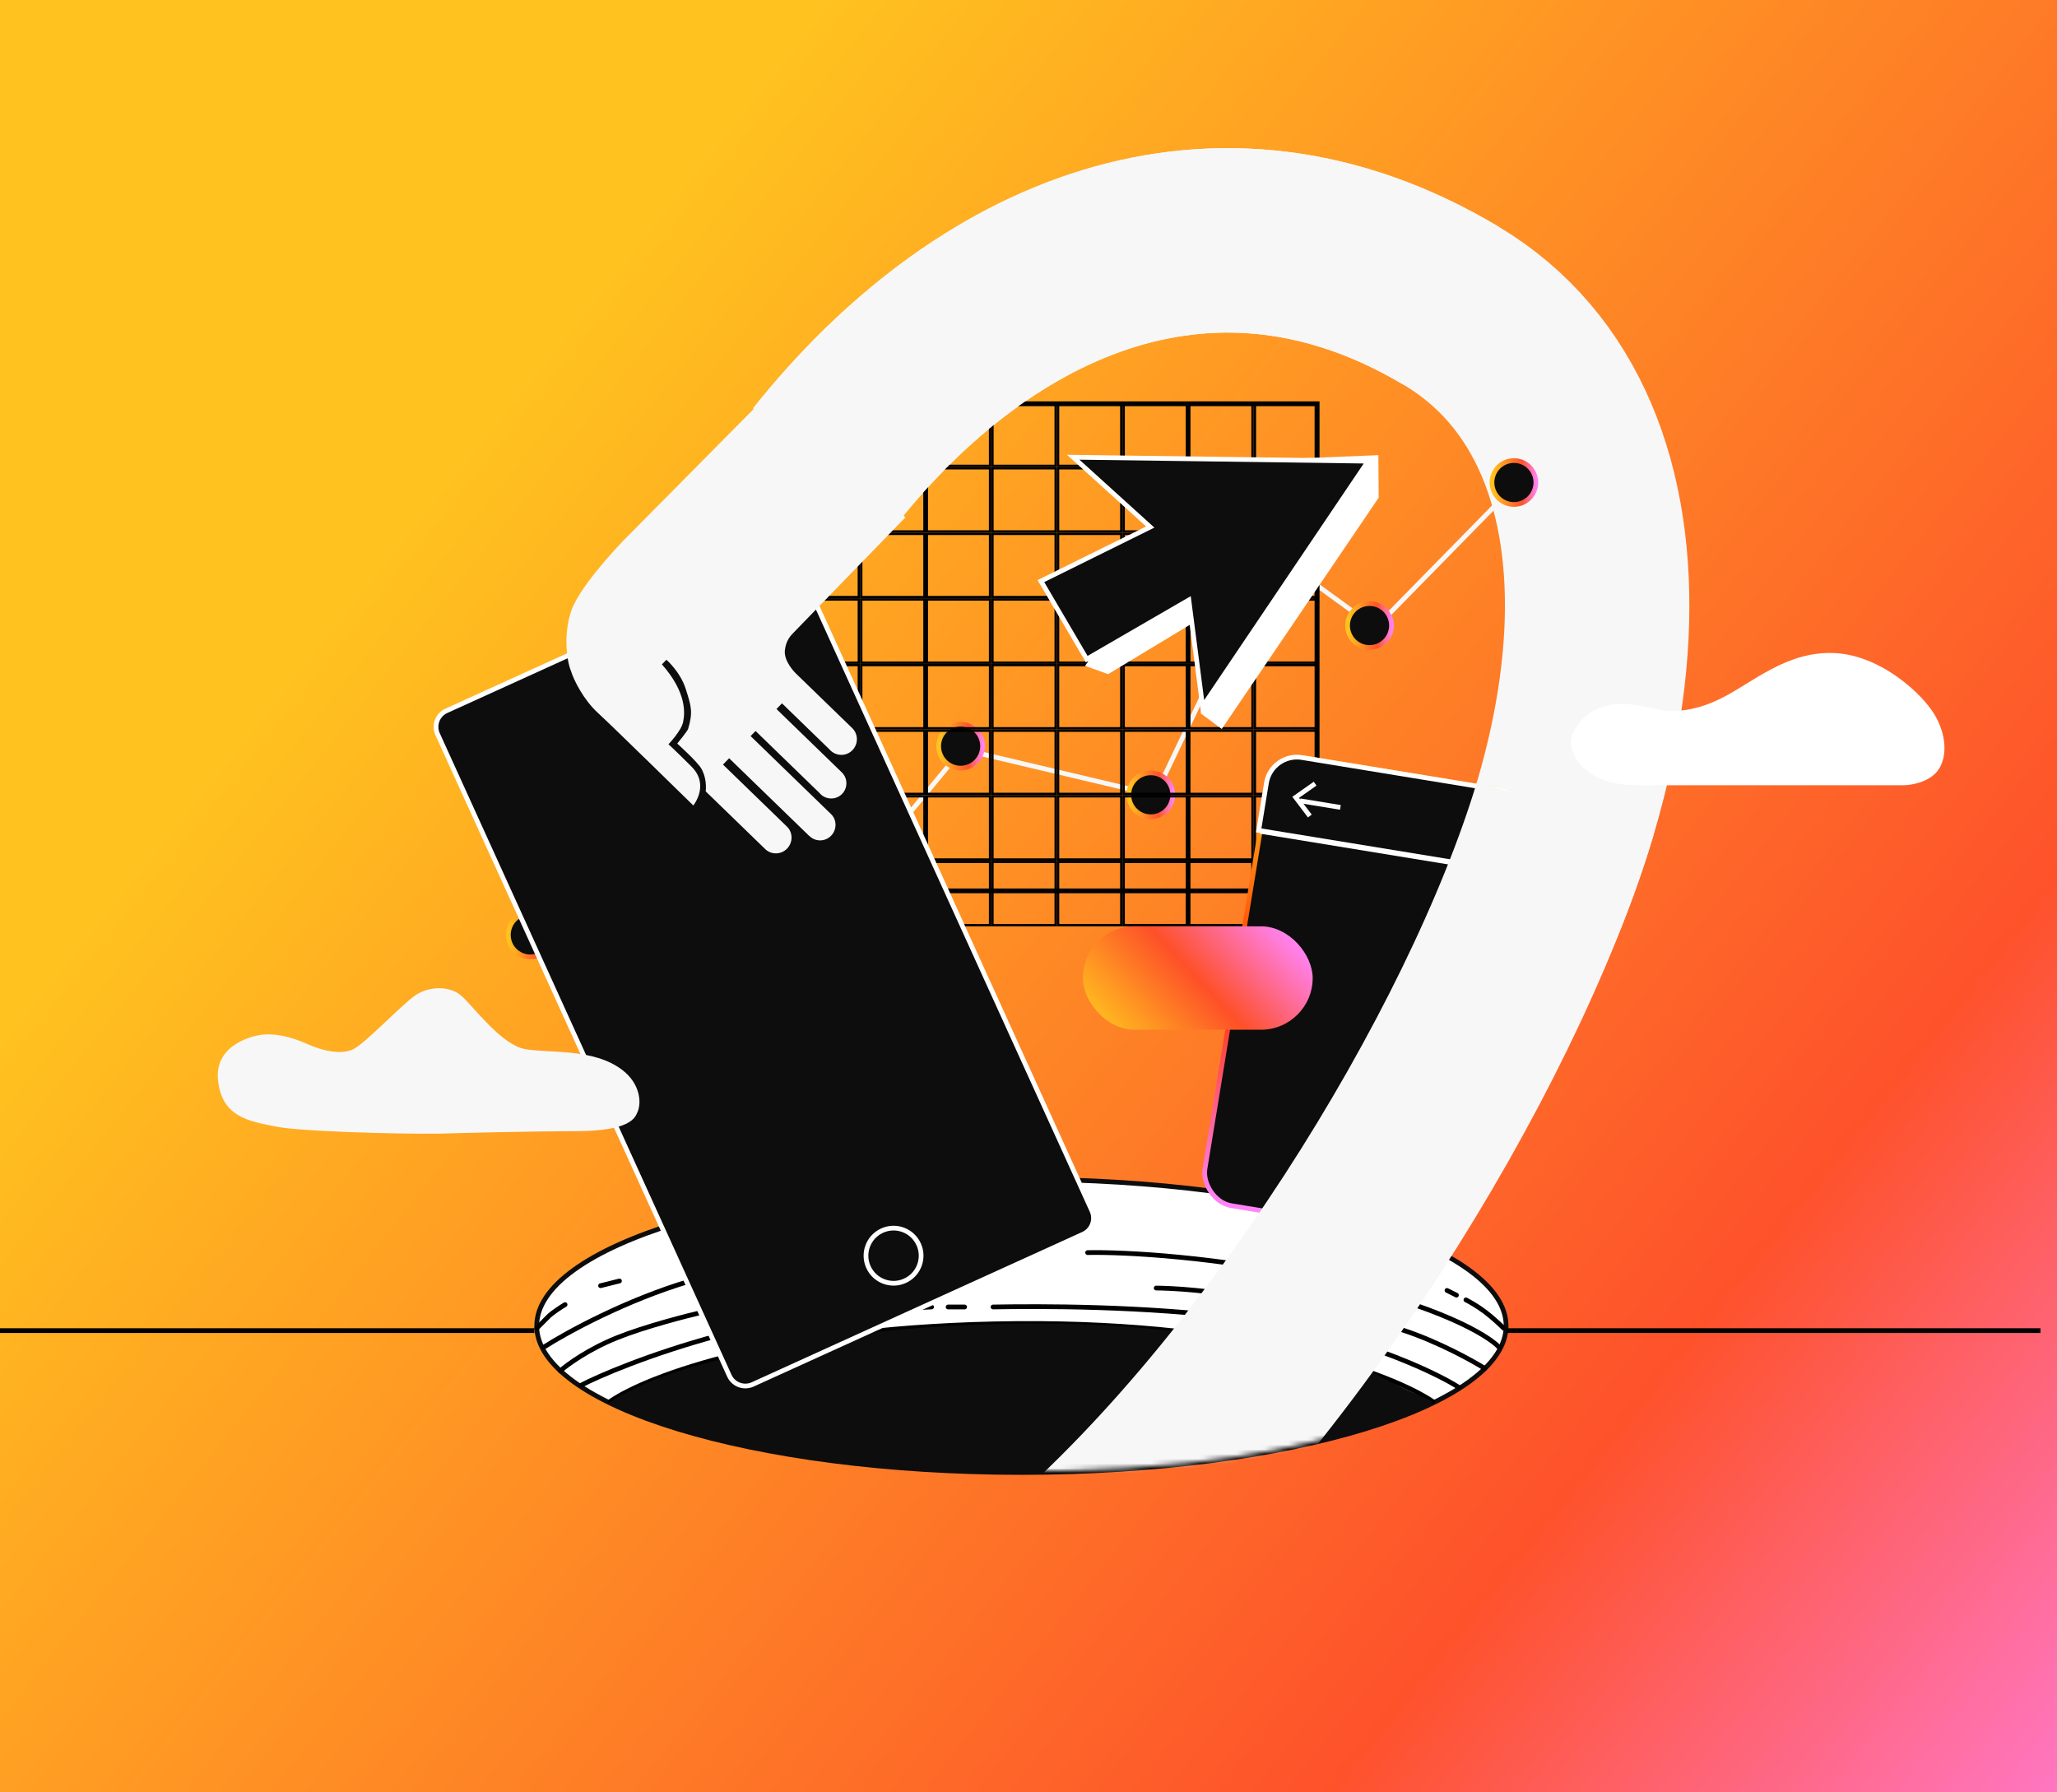 <svg width="435" height="379" viewBox="0 0 435 379" fill="none" xmlns="http://www.w3.org/2000/svg">
<rect width="435" height="379" fill="#D9D9D9"/>
<rect width="435" height="379" fill="url(#paint0_linear_6274_13778)"/>
<path d="M300.5 234.501C346 166.501 351.777 91.52 306.977 64.72C256.977 34.809 208 56.501 174.5 98.5" stroke="#F7F7F7" stroke-width="39" stroke-linejoin="round"/>
<path d="M113.082 198.072C115.017 197.105 136.06 185.374 146.34 179.629L178.992 188.095L203.482 158.466L244.298 168.14L268.787 116.743L290.858 132.767L320.79 102.23" stroke="#F7F7F7"/>
<circle cx="112.141" cy="197.716" r="4.641" fill="#0D0D0D" stroke="url(#paint1_linear_6274_13778)"/>
<circle cx="146.305" cy="179.559" r="4.641" fill="#0D0D0D" stroke="url(#paint2_linear_6274_13778)"/>
<circle cx="179.262" cy="187.434" r="4.641" fill="#0D0D0D" stroke="url(#paint3_linear_6274_13778)"/>
<circle cx="203.145" cy="157.802" r="4.641" fill="#0D0D0D" stroke="url(#paint4_linear_6274_13778)"/>
<circle cx="243.356" cy="168.087" r="4.641" fill="#0D0D0D" stroke="url(#paint5_linear_6274_13778)"/>
<circle cx="268.45" cy="116.563" r="4.641" fill="#0D0D0D" stroke="url(#paint6_linear_6274_13778)"/>
<circle cx="289.614" cy="132.286" r="4.641" fill="#0D0D0D" stroke="url(#paint7_linear_6274_13778)"/>
<circle cx="320.153" cy="102.04" r="4.641" fill="#0D0D0D" stroke="url(#paint8_linear_6274_13778)"/>
<rect x="168.25" y="85.148" width="13.375" height="13.375" stroke="black" stroke-width="0.5"/>
<rect x="182.125" y="85.148" width="13.375" height="13.375" stroke="black" stroke-width="0.5"/>
<rect x="196" y="85.148" width="13.375" height="13.375" stroke="black" stroke-width="0.5"/>
<rect x="209.875" y="85.148" width="13.375" height="13.375" stroke="black" stroke-width="0.5"/>
<rect x="223.75" y="85.148" width="13.375" height="13.375" stroke="black" stroke-width="0.5"/>
<rect x="237.625" y="85.148" width="13.375" height="13.375" stroke="black" stroke-width="0.5"/>
<rect x="251.5" y="85.148" width="13.375" height="13.375" stroke="black" stroke-width="0.5"/>
<rect x="265.375" y="85.148" width="13.375" height="13.375" stroke="black" stroke-width="0.5"/>
<rect x="168.25" y="99.023" width="13.375" height="13.375" stroke="black" stroke-width="0.5"/>
<rect x="182.125" y="99.023" width="13.375" height="13.375" stroke="black" stroke-width="0.5"/>
<rect x="196" y="99.023" width="13.375" height="13.375" stroke="black" stroke-width="0.5"/>
<rect x="209.875" y="99.023" width="13.375" height="13.375" stroke="black" stroke-width="0.5"/>
<rect x="223.75" y="99.023" width="13.375" height="13.375" stroke="black" stroke-width="0.5"/>
<rect x="237.625" y="99.023" width="13.375" height="13.375" stroke="black" stroke-width="0.5"/>
<rect x="251.5" y="99.023" width="13.375" height="13.375" stroke="black" stroke-width="0.5"/>
<rect x="265.375" y="99.023" width="13.375" height="13.375" stroke="black" stroke-width="0.5"/>
<rect x="168.25" y="112.898" width="13.375" height="13.375" stroke="black" stroke-width="0.5"/>
<rect x="182.125" y="112.898" width="13.375" height="13.375" stroke="black" stroke-width="0.5"/>
<rect x="196" y="112.898" width="13.375" height="13.375" stroke="black" stroke-width="0.5"/>
<rect x="209.875" y="112.898" width="13.375" height="13.375" stroke="black" stroke-width="0.5"/>
<rect x="223.75" y="112.898" width="13.375" height="13.375" stroke="black" stroke-width="0.5"/>
<rect x="237.625" y="112.898" width="13.375" height="13.375" stroke="black" stroke-width="0.5"/>
<rect x="251.5" y="112.898" width="13.375" height="13.375" stroke="black" stroke-width="0.5"/>
<rect x="265.375" y="112.898" width="13.375" height="13.375" stroke="black" stroke-width="0.5"/>
<rect x="168.25" y="126.773" width="13.375" height="13.375" stroke="black" stroke-width="0.5"/>
<rect x="182.125" y="126.773" width="13.375" height="13.375" stroke="black" stroke-width="0.5"/>
<rect x="196" y="126.773" width="13.375" height="13.375" stroke="black" stroke-width="0.5"/>
<rect x="209.875" y="126.773" width="13.375" height="13.375" stroke="black" stroke-width="0.5"/>
<rect x="223.75" y="126.773" width="13.375" height="13.375" stroke="black" stroke-width="0.5"/>
<rect x="237.625" y="126.773" width="13.375" height="13.375" stroke="black" stroke-width="0.5"/>
<rect x="251.5" y="126.773" width="13.375" height="13.375" stroke="black" stroke-width="0.5"/>
<rect x="265.375" y="126.773" width="13.375" height="13.375" stroke="black" stroke-width="0.5"/>
<rect x="168.25" y="140.648" width="13.375" height="13.375" stroke="black" stroke-width="0.5"/>
<rect x="182.125" y="140.648" width="13.375" height="13.375" stroke="black" stroke-width="0.5"/>
<rect x="196" y="140.648" width="13.375" height="13.375" stroke="black" stroke-width="0.5"/>
<rect x="209.875" y="140.648" width="13.375" height="13.375" stroke="black" stroke-width="0.5"/>
<rect x="223.75" y="140.648" width="13.375" height="13.375" stroke="black" stroke-width="0.5"/>
<rect x="237.625" y="140.648" width="13.375" height="13.375" stroke="black" stroke-width="0.5"/>
<rect x="251.5" y="140.648" width="13.375" height="13.375" stroke="black" stroke-width="0.5"/>
<rect x="265.375" y="140.648" width="13.375" height="13.375" stroke="black" stroke-width="0.5"/>
<rect x="168.25" y="154.523" width="13.375" height="13.375" stroke="black" stroke-width="0.5"/>
<rect x="182.125" y="154.523" width="13.375" height="13.375" stroke="black" stroke-width="0.5"/>
<rect x="196" y="154.523" width="13.375" height="13.375" stroke="black" stroke-width="0.5"/>
<rect x="209.875" y="154.523" width="13.375" height="13.375" stroke="black" stroke-width="0.5"/>
<rect x="223.75" y="154.523" width="13.375" height="13.375" stroke="black" stroke-width="0.5"/>
<rect x="237.625" y="154.523" width="13.375" height="13.375" stroke="black" stroke-width="0.5"/>
<rect x="251.5" y="154.523" width="13.375" height="13.375" stroke="black" stroke-width="0.5"/>
<rect x="265.375" y="154.523" width="13.375" height="13.375" stroke="black" stroke-width="0.5"/>
<rect x="168.25" y="168.398" width="13.375" height="13.375" stroke="black" stroke-width="0.5"/>
<rect x="182.125" y="168.398" width="13.375" height="13.375" stroke="black" stroke-width="0.5"/>
<rect x="196" y="168.398" width="13.375" height="13.375" stroke="black" stroke-width="0.5"/>
<rect x="209.875" y="168.398" width="13.375" height="13.375" stroke="black" stroke-width="0.5"/>
<rect x="223.75" y="168.398" width="13.375" height="13.375" stroke="black" stroke-width="0.5"/>
<rect x="237.625" y="168.398" width="13.375" height="13.375" stroke="black" stroke-width="0.5"/>
<rect x="251.5" y="168.398" width="13.375" height="13.375" stroke="black" stroke-width="0.5"/>
<rect x="265.375" y="168.398" width="13.375" height="13.375" stroke="black" stroke-width="0.5"/>
<rect x="168.25" y="182.273" width="13.375" height="13.375" stroke="black" stroke-width="0.5"/>
<rect x="182.125" y="182.273" width="13.375" height="13.375" stroke="black" stroke-width="0.5"/>
<rect x="196" y="182.273" width="13.375" height="13.375" stroke="black" stroke-width="0.5"/>
<rect x="209.875" y="182.273" width="13.375" height="13.375" stroke="black" stroke-width="0.5"/>
<rect x="223.75" y="182.273" width="13.375" height="13.375" stroke="black" stroke-width="0.5"/>
<rect x="237.625" y="182.273" width="13.375" height="13.375" stroke="black" stroke-width="0.5"/>
<rect x="251.5" y="182.273" width="13.375" height="13.375" stroke="black" stroke-width="0.5"/>
<rect x="265.375" y="182.273" width="13.375" height="13.375" stroke="black" stroke-width="0.5"/>
<rect x="168.5" y="85.398" width="110" height="103" stroke="black"/>
<path d="M216 249.398C244.407 249.398 270.106 252.92 288.686 258.603C297.978 261.445 305.463 264.819 310.612 268.542C315.774 272.274 318.5 276.287 318.5 280.398C318.5 284.51 315.774 288.523 310.612 292.255C305.463 295.978 297.978 299.352 288.686 302.194C270.106 307.877 244.407 311.398 216 311.398C187.593 311.398 161.894 307.877 143.314 302.194C134.022 299.352 126.537 295.978 121.388 292.255C116.226 288.523 113.5 284.51 113.5 280.398C113.5 276.287 116.226 272.274 121.388 268.542C126.537 264.819 134.022 261.445 143.314 258.603C161.894 252.92 187.593 249.398 216 249.398Z" fill="white" stroke="#0D0D0D" stroke-linecap="round" stroke-linejoin="round"/>
<path d="M314 289.398C311.333 287.732 304.2 283.798 297 281.398C289.8 278.998 284 277.898 282 277.398M278.5 276.398L276 275.898M273 275.398L269 274.898M265 274.398C262.667 274.065 257 273.298 253 272.898C249 272.498 245.667 272.398 244.5 272.398M168 274.398C166.5 274.398 162.9 274.498 160.5 274.898C158.1 275.298 156.167 275.732 155.5 275.898M149 277.398C145.333 278.232 136.5 280.498 130.5 282.898C124.5 285.298 120 288.565 118.5 289.898" stroke="black" stroke-linecap="round" stroke-linejoin="round"/>
<path d="M317 284.9C314.667 282.4 304.2 276.1 281 270.9C257.8 265.7 237.333 264.733 230 264.9M191 264.9C181.667 265.233 159.6 266.9 146 270.9C132.4 274.9 119.667 281.9 115 284.9M131 270.9L127 271.9M119.5 275.9C118.667 276.4 116.8 277.6 116 278.4C115.2 279.2 114 280.4 113.5 280.9" stroke="black" stroke-linecap="round" stroke-linejoin="round"/>
<path d="M204 276.398H200.5" stroke="black" stroke-linecap="round" stroke-linejoin="round"/>
<path d="M197 276.398C188.167 276.732 166.8 278.398 152 282.398C137.2 286.398 126.5 291.065 123 292.898" stroke="black" stroke-linecap="round" stroke-linejoin="round"/>
<path d="M308.5 293.399C303.333 290.065 285.5 281.699 263.5 278.899C241.5 276.099 219.667 276.232 210 276.399" stroke="black" stroke-linecap="round" stroke-linejoin="round"/>
<path d="M129 296.397C136.667 291.064 164.6 280.297 215 279.897C265.4 279.497 294.667 290.73 303 296.397" stroke="black" stroke-linecap="round" stroke-linejoin="round"/>
<path d="M318 280.898C317.333 280.232 315.6 278.598 314 277.398C312.4 276.198 310.667 275.232 310 274.898M308 273.898L306 272.898M301 270.398L298 268.898M292.5 266.898L286.5 265.398" stroke="black" stroke-linecap="round" stroke-linejoin="round"/>
<path d="M147 288.898C137 291.698 130.5 295.398 128.5 296.898L131 297.898L141.5 301.398C145.667 302.398 160 306.898 170.5 308.398C182.745 310.148 217.5 312.898 251 309.398C277.8 306.598 296.833 299.565 303 296.398C300.667 295.398 295.1 292.898 291.5 290.898C287 288.398 257 279.898 220 279.898C183 279.898 159.5 285.398 147 288.898Z" fill="#0D0D0D"/>
<path d="M92.541 155.259C91.69 153.387 92.518 151.179 94.39 150.328L164.293 118.542C166.165 117.691 168.373 118.518 169.224 120.39L230.916 256.064C231.767 257.936 230.939 260.143 229.067 260.995L159.164 292.78C157.292 293.632 155.084 292.804 154.233 290.932L92.541 155.259Z" fill="#0D0D0D" stroke="white"/>
<path d="M136.605 138.17L127.379 142.365C126.839 142.611 126.6 143.248 126.846 143.789C127.091 144.329 127.729 144.568 128.269 144.322L137.495 140.127C138.036 139.881 138.275 139.244 138.029 138.703C137.783 138.163 137.146 137.924 136.605 138.17Z" fill="white" stroke="white"/>
<circle cx="188.962" cy="265.554" r="5.83" transform="rotate(-24.452 188.962 265.554)" fill="#0D0D0D" stroke="white"/>
<rect x="269.199" y="159.203" width="54.523" height="95.942" rx="6.809" transform="rotate(9.286 269.199 159.203)" fill="#0D0D0D" stroke="url(#paint9_linear_6274_13778)"/>
<line x1="266.487" y1="175.8" x2="320.296" y2="184.597" stroke="white"/>
<circle cx="283.005" cy="244.45" r="3.744" transform="rotate(9.286 283.005 244.45)" stroke="#FFC21F"/>
<path d="M267.818 165.588C268.4 162.032 271.754 159.62 275.311 160.201L316.628 166.957C320.185 167.538 322.596 170.893 322.015 174.449L320.376 184.473L266.179 175.612L267.818 165.588Z" fill="#0D0D0D" stroke="white"/>
<line x1="274.913" y1="169.352" x2="283.457" y2="170.749" stroke="white"/>
<path d="M278.113 165.728L274.003 168.616L276.995 172.57" stroke="white"/>
<path d="M58.68 238.306C63.498 239.248 83.359 239.851 92.692 239.751C98.449 239.579 112.317 239.239 121.738 239.218C133.514 239.192 134.311 236.325 134.831 235.133C135.706 233.129 135.338 229.178 131.667 226.329C125.534 221.568 115.956 222.791 110.982 221.85C106.007 220.908 100.249 213.015 97.626 210.639C95.207 208.449 90.816 208.511 87.943 210.422C84.918 212.434 77.221 220.734 74.607 221.93C71.994 223.127 68.066 222.183 64.922 220.761C61.778 219.339 58.112 218.395 54.972 218.878C54.198 218.997 45.294 220.566 46.101 228.423C46.907 236.28 52.658 237.129 58.68 238.306Z" fill="#F7F7F7"/>
<g filter="url(#filter0_d_6274_13778)">
<path d="M351.071 164.882H371.604H402.403C404.237 164.882 407.903 164.208 409.736 161.849C411.57 159.49 411.936 155.109 409.37 150.391C406.803 145.673 397.637 137.248 387.737 136.911C377.837 136.574 370.871 142.977 364.271 146.347C357.671 149.717 352.904 149.38 349.971 148.706L349.97 148.706C347.037 148.032 342.638 147.021 338.605 148.369C334.571 149.717 331.429 154.098 332.372 157.131C333.21 159.827 334.571 161.175 337.138 162.86C341.171 165.219 346.305 164.882 351.071 164.882Z" fill="white"/>
</g>
<rect x="229" y="195.898" width="48.597" height="21.869" rx="10.934" fill="url(#paint10_linear_6274_13778)"/>
<path d="M318.5 281.398H431.5" stroke="black"/>
<path d="M0 281.398H113" stroke="black"/>
<path d="M232.568 98.68L291.486 96.256L291.552 105.249L258.371 154.164L253.948 150.892L257.027 128.868L234.334 142.571L229.46 140.81L248.861 113.444L232.568 98.68Z" fill="white"/>
<path d="M226.952 96.694L289.32 97.531L254.323 149.433L251.411 126.882L229.814 139.393L220.127 122.889L243.245 111.457L226.952 96.694Z" fill="#0D0D0D" stroke="white" stroke-miterlimit="10"/>
<path d="M171.196 176.824C171.185 176.813 171.174 176.799 171.163 176.788L171.149 176.803L154.191 160.353L152.891 161.693L166.425 174.82C167.719 176.076 167.703 178.166 166.439 179.469C165.175 180.772 163.118 180.808 161.822 179.565L149.244 167.364C149.381 165.709 149.165 164.102 148.359 162.62C147.554 161.14 143.219 157.246 143.219 157.246C145.039 155.05 145.501 154.215 145.501 154.215C146.581 150.609 146.189 149.385 145.02 145.713C143.851 142.041 140.928 139.524 140.928 139.524L139.977 140.504C145.189 146.405 144.868 150.747 144.463 152.681C144.058 154.615 141.363 157.393 141.363 157.393C141.363 157.393 142.337 158.231 146.239 162.123C150.141 166.014 146.617 170.342 146.617 170.342C146.617 170.342 129.541 153.601 126.453 150.775C123.366 147.948 121.313 143.784 120.746 141.89C119.785 139.618 119.141 133.891 120.84 129.084C122.757 123.661 131.766 114.386 131.766 114.386L164.497 81.336L191.457 109.423L167.586 134.033C166.848 134.794 166.199 135.807 165.985 137.456C165.671 139.867 168.24 142.359 168.24 142.359L180.183 153.943L180.18 153.946C180.194 153.959 180.211 153.97 180.225 153.984C181.532 155.251 181.527 157.35 180.267 158.649C179.007 159.948 176.926 159.974 175.619 158.706C175.541 158.63 175.466 158.55 175.396 158.468L165.37 148.743L164.206 149.943L178.098 163.419L178.095 163.421C179.302 164.663 179.282 166.658 178.074 167.904C176.866 169.149 174.814 169.196 173.54 167.961C173.455 167.878 173.378 167.792 173.303 167.703L159.781 154.587L158.733 155.667L175.691 172.117L175.689 172.12C175.704 172.135 175.722 172.147 175.739 172.163C177.014 173.4 176.998 175.457 175.754 176.739C174.511 178.021 172.47 178.056 171.196 176.821L171.196 176.824Z" fill="#F7F7F7"/>
<path d="M306.977 64.72C256.977 34.809 208 56.501 174.5 98.5" stroke="#F7F7F7" stroke-width="39" stroke-linejoin="round"/>
<mask id="mask0_6274_13778" style="mask-type:alpha" maskUnits="userSpaceOnUse" x="128" y="151" width="228" height="161">
<path d="M147 288.896C137 291.696 130.5 295.396 128.5 296.896L131 297.896L141.5 301.396C145.667 302.396 160 306.896 170.5 308.396C182.745 310.146 217.5 312.896 251 309.396C277.8 306.596 296.833 299.563 303 296.396C300.667 295.396 356 282.975 356 177.499C356 177.499 333.864 154.357 308 151.999C300.793 151.341 228.063 279.896 220 279.896C183 279.896 159.5 285.396 147 288.896Z" fill="#0D0D0D"/>
</mask>
<g mask="url(#mask0_6274_13778)">
<path d="M331 171C315.5 222.5 269 298.5 219.5 338.5" stroke="#F7F7F7" stroke-width="39"/>
</g>
<defs>
<filter id="filter0_d_6274_13778" x="327.154" y="133.037" width="89.099" height="38.099" filterUnits="userSpaceOnUse" color-interpolation-filters="sRGB">
<feFlood flood-opacity="0" result="BackgroundImageFix"/>
<feColorMatrix in="SourceAlpha" type="matrix" values="0 0 0 0 0 0 0 0 0 0 0 0 0 0 0 0 0 0 127 0" result="hardAlpha"/>
<feOffset dy="1.188"/>
<feGaussianBlur stdDeviation="2.525"/>
<feComposite in2="hardAlpha" operator="out"/>
<feColorMatrix type="matrix" values="0 0 0 0 0 0 0 0 0 0 0 0 0 0 0 0 0 0 0.03 0"/>
<feBlend mode="normal" in2="BackgroundImageFix" result="effect1_dropShadow_6274_13778"/>
<feBlend mode="normal" in="SourceGraphic" in2="effect1_dropShadow_6274_13778" result="shape"/>
</filter>
<linearGradient id="paint0_linear_6274_13778" x1="493.774" y1="400.705" x2="75.246" y2="67.682" gradientUnits="userSpaceOnUse">
<stop offset="0.028" stop-color="#FF84F9"/>
<stop offset="0.337" stop-color="#FE522B"/>
<stop offset="0.933" stop-color="#FFC21F"/>
</linearGradient>
<linearGradient id="paint1_linear_6274_13778" x1="117.283" y1="197.716" x2="107" y2="197.716" gradientUnits="userSpaceOnUse">
<stop offset="0.028" stop-color="#FF84F9"/>
<stop offset="0.337" stop-color="#FE522B"/>
<stop offset="0.933" stop-color="#FFC21F"/>
</linearGradient>
<linearGradient id="paint2_linear_6274_13778" x1="151.447" y1="179.559" x2="141.164" y2="179.559" gradientUnits="userSpaceOnUse">
<stop offset="0.028" stop-color="#FF84F9"/>
<stop offset="0.337" stop-color="#FE522B"/>
<stop offset="0.933" stop-color="#FFC21F"/>
</linearGradient>
<linearGradient id="paint3_linear_6274_13778" x1="184.404" y1="187.434" x2="174.121" y2="187.434" gradientUnits="userSpaceOnUse">
<stop offset="0.028" stop-color="#FF84F9"/>
<stop offset="0.337" stop-color="#FE522B"/>
<stop offset="0.933" stop-color="#FFC21F"/>
</linearGradient>
<linearGradient id="paint4_linear_6274_13778" x1="208.287" y1="157.802" x2="198.004" y2="157.802" gradientUnits="userSpaceOnUse">
<stop offset="0.028" stop-color="#FF84F9"/>
<stop offset="0.337" stop-color="#FE522B"/>
<stop offset="0.933" stop-color="#FFC21F"/>
</linearGradient>
<linearGradient id="paint5_linear_6274_13778" x1="248.498" y1="168.087" x2="238.215" y2="168.087" gradientUnits="userSpaceOnUse">
<stop offset="0.028" stop-color="#FF84F9"/>
<stop offset="0.337" stop-color="#FE522B"/>
<stop offset="0.933" stop-color="#FFC21F"/>
</linearGradient>
<linearGradient id="paint6_linear_6274_13778" x1="273.591" y1="116.563" x2="263.309" y2="116.563" gradientUnits="userSpaceOnUse">
<stop offset="0.028" stop-color="#FF84F9"/>
<stop offset="0.337" stop-color="#FE522B"/>
<stop offset="0.933" stop-color="#FFC21F"/>
</linearGradient>
<linearGradient id="paint7_linear_6274_13778" x1="294.755" y1="132.286" x2="284.473" y2="132.286" gradientUnits="userSpaceOnUse">
<stop offset="0.028" stop-color="#FF84F9"/>
<stop offset="0.337" stop-color="#FE522B"/>
<stop offset="0.933" stop-color="#FFC21F"/>
</linearGradient>
<linearGradient id="paint8_linear_6274_13778" x1="325.294" y1="102.04" x2="315.012" y2="102.04" gradientUnits="userSpaceOnUse">
<stop offset="0.028" stop-color="#FF84F9"/>
<stop offset="0.337" stop-color="#FE522B"/>
<stop offset="0.933" stop-color="#FFC21F"/>
</linearGradient>
<linearGradient id="paint9_linear_6274_13778" x1="296.461" y1="159.203" x2="296.461" y2="255.145" gradientUnits="userSpaceOnUse">
<stop stop-color="#FFC21F"/>
<stop offset="0.529" stop-color="#FF3000"/>
<stop offset="1" stop-color="#FF84F9"/>
</linearGradient>
<linearGradient id="paint10_linear_6274_13778" x1="269.676" y1="193.518" x2="235.662" y2="225.28" gradientUnits="userSpaceOnUse">
<stop stop-color="#FF84F9"/>
<stop offset="0.455" stop-color="#FE5028"/>
<stop offset="0.94" stop-color="#FFC21F"/>
</linearGradient>
</defs>
</svg>
